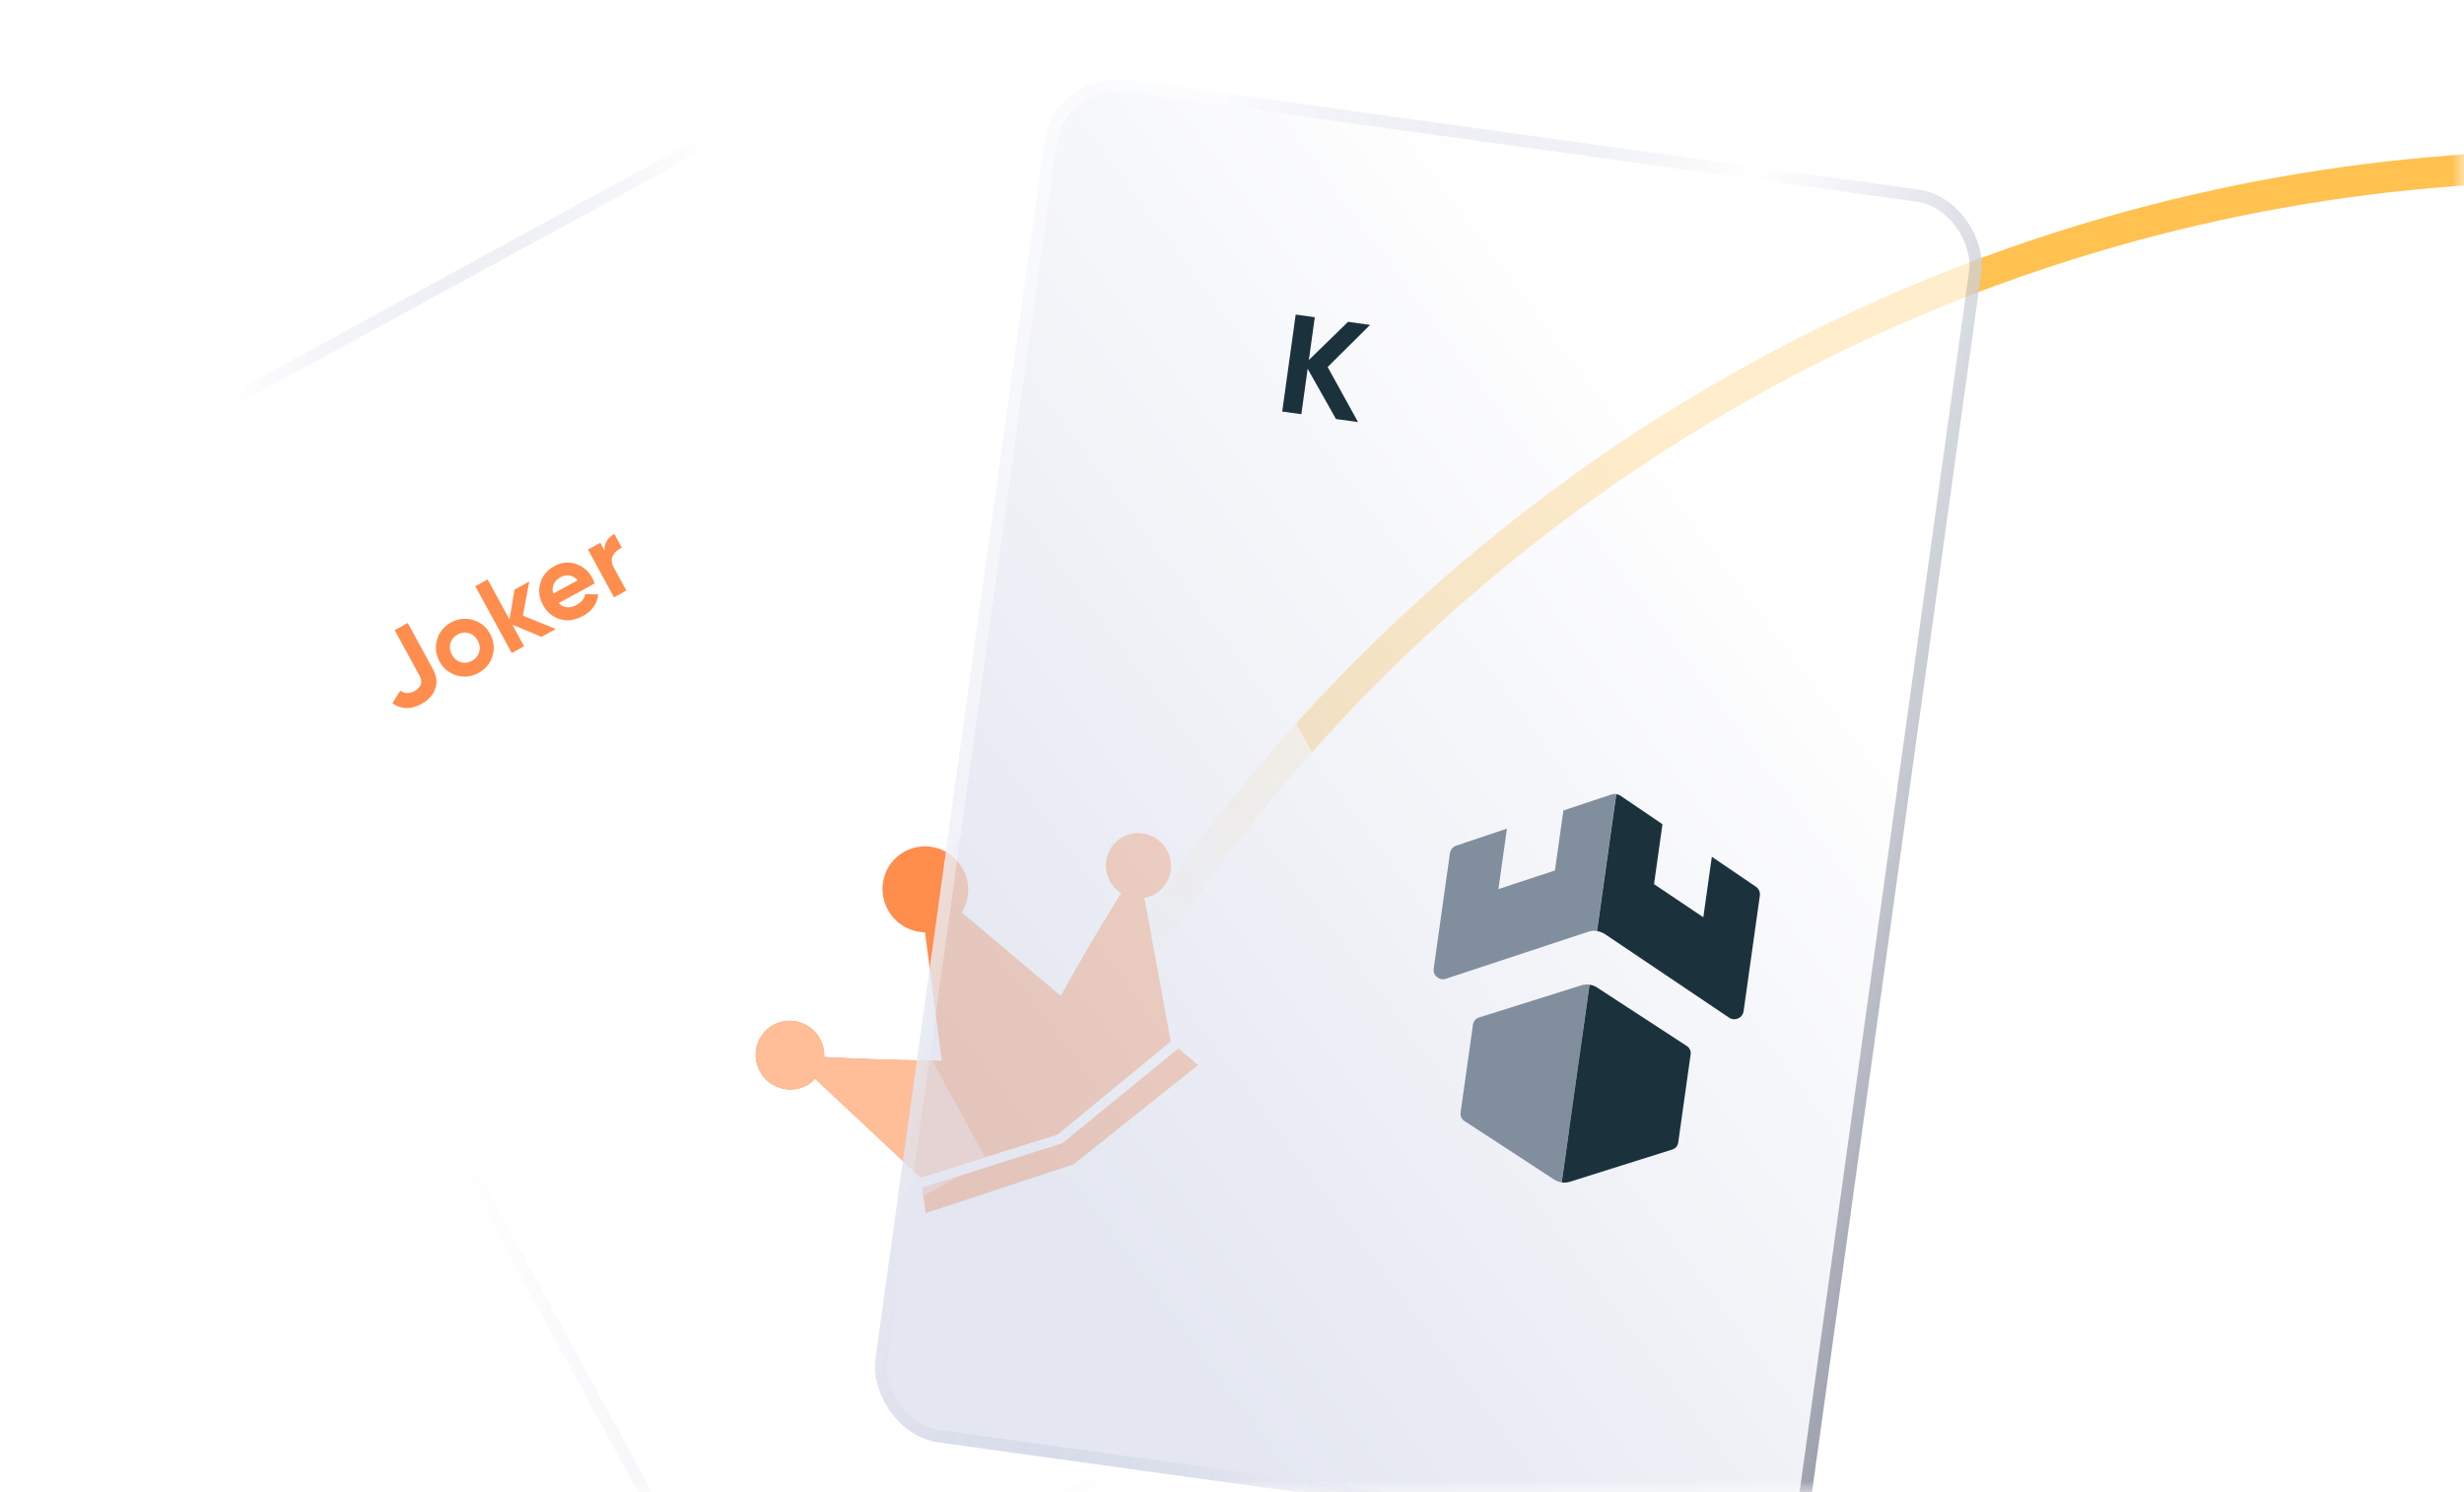 <svg width="104" height="63" viewBox="0 0 104 63" fill="none" xmlns="http://www.w3.org/2000/svg">
<mask id="mask0_1_612" style="mask-type:alpha" maskUnits="userSpaceOnUse" x="0" y="0" width="104" height="63">
<rect width="104" height="63" fill="#D9D9D9"/>
</mask>
<g mask="url(#mask0_1_612)">
<g filter="url(#filter0_d_1_612)">
<path d="M109.063 152C149.103 152 181.562 119.541 181.562 79.5C181.562 39.459 149.103 7 109.063 7C69.022 7 36.562 39.459 36.562 79.5C36.562 119.541 69.022 152 109.063 152Z" stroke="#FFC251" stroke-width="1.309"/>
</g>
<g filter="url(#filter1_di_1_612)">
<rect x="9.989" y="26.033" width="39.923" height="58.07" rx="3.112" transform="rotate(-28.592 9.989 26.033)" fill="url(#paint0_linear_1_612)"/>
<rect x="10.341" y="26.137" width="39.405" height="57.552" rx="2.853" transform="rotate(-28.592 10.341 26.137)" stroke="url(#paint1_linear_1_612)" stroke-opacity="0.4" stroke-width="0.519"/>
</g>
<path d="M49.737 44.258L50.568 44.96L45.312 49.152L39.07 51.211L38.928 50.135L44.826 48.262L44.851 48.248L44.863 48.242L49.737 44.258ZM47.389 35.331C46.724 35.693 46.482 36.529 46.848 37.2C46.964 37.413 47.128 37.582 47.318 37.704C46.666 38.75 45.68 40.377 44.774 42.04L40.595 38.513C40.927 37.977 40.968 37.279 40.641 36.681C40.159 35.799 39.06 35.469 38.185 35.945C38.175 35.951 38.164 35.956 38.154 35.963C37.302 36.446 36.998 37.532 37.474 38.403C37.8 39.001 38.41 39.345 39.043 39.356L39.75 44.772C37.959 44.768 36.049 44.688 34.787 44.624C34.799 44.364 34.744 44.099 34.61 43.853C34.224 43.148 33.346 42.884 32.646 43.264C31.946 43.645 31.691 44.525 32.077 45.231C32.462 45.935 33.342 46.199 34.042 45.819C34.181 45.743 34.302 45.647 34.405 45.536L38.856 49.705L44.628 47.9L49.415 43.965L48.301 37.903C48.442 37.878 48.583 37.831 48.716 37.759C49.38 37.398 49.623 36.561 49.256 35.891C48.89 35.22 48.053 34.97 47.389 35.331Z" fill="#FF8D4C"/>
<path fill-rule="evenodd" clip-rule="evenodd" d="M40.547 49.621L38.974 50.478L38.928 50.135L40.547 49.621ZM39.348 44.77L41.574 48.855L38.856 49.705L34.405 45.536C34.302 45.647 34.181 45.743 34.042 45.819C33.342 46.199 32.462 45.935 32.077 45.231C31.691 44.525 31.946 43.645 32.646 43.264C33.346 42.884 34.224 43.148 34.61 43.853C34.744 44.099 34.799 44.364 34.786 44.624C35.955 44.684 37.678 44.756 39.348 44.77Z" fill="#FFBD98"/>
<path d="M17.788 29.718C17.345 29.96 16.937 29.95 16.564 29.689L16.895 29.154C17.08 29.283 17.279 29.29 17.491 29.174C17.639 29.093 17.73 28.998 17.765 28.889C17.799 28.779 17.784 28.664 17.718 28.543L16.659 26.6L17.211 26.299L18.27 28.242C18.431 28.538 18.464 28.818 18.368 29.083C18.272 29.348 18.078 29.56 17.788 29.718ZM20.788 27.686C20.692 28.003 20.495 28.242 20.197 28.405C19.899 28.568 19.59 28.603 19.272 28.512C18.955 28.416 18.715 28.219 18.552 27.921C18.39 27.622 18.355 27.315 18.448 27C18.542 26.68 18.738 26.439 19.037 26.276C19.335 26.113 19.644 26.079 19.964 26.173C20.282 26.265 20.523 26.46 20.686 26.758C20.848 27.057 20.882 27.366 20.788 27.686ZM19.443 27.953C19.605 28.001 19.764 27.982 19.92 27.897C20.076 27.812 20.178 27.689 20.226 27.527C20.273 27.365 20.253 27.203 20.165 27.042C20.077 26.88 19.953 26.776 19.791 26.728C19.628 26.68 19.47 26.699 19.314 26.784C19.158 26.869 19.056 26.993 19.008 27.155C18.963 27.315 18.985 27.476 19.073 27.637C19.16 27.799 19.284 27.904 19.443 27.953ZM23.46 26.554L22.855 26.883L21.622 26.368L22.121 27.283L21.601 27.567L20.062 24.744L20.583 24.461L21.506 26.154L21.716 24.889L22.337 24.551L22.069 25.988L23.46 26.554ZM23.58 25.458C23.788 25.672 24.046 25.695 24.355 25.527C24.554 25.418 24.668 25.269 24.697 25.079L25.248 25.092C25.206 25.488 24.991 25.792 24.604 26.003C24.271 26.185 23.949 26.23 23.637 26.138C23.326 26.046 23.086 25.847 22.919 25.541C22.754 25.237 22.715 24.93 22.805 24.62C22.892 24.307 23.092 24.066 23.404 23.896C23.699 23.735 23.998 23.704 24.3 23.805C24.605 23.903 24.84 24.103 25.004 24.404C25.041 24.472 25.073 24.547 25.1 24.629L23.58 25.458ZM23.352 25.059L24.381 24.498C24.276 24.378 24.159 24.309 24.028 24.293C23.9 24.276 23.777 24.299 23.659 24.364C23.519 24.44 23.423 24.539 23.371 24.662C23.318 24.781 23.311 24.914 23.352 25.059ZM25.527 23.262C25.505 23.106 25.531 22.966 25.606 22.842C25.684 22.716 25.792 22.615 25.929 22.541L26.245 23.121C26.076 23.189 25.951 23.299 25.87 23.451C25.792 23.602 25.806 23.774 25.911 23.967L26.437 24.931L25.916 25.215L24.818 23.198L25.338 22.915L25.527 23.262Z" fill="#FF8D4D"/>
<g filter="url(#filter2_di_1_612)">
<rect x="50.989" y="8.959" width="39.923" height="58.07" rx="3.112" transform="rotate(7.902 50.989 8.959)" fill="url(#paint2_linear_1_612)" fill-opacity="0.7"/>
<rect x="51.211" y="9.252" width="39.405" height="57.552" rx="2.853" transform="rotate(7.902 51.211 9.252)" stroke="url(#paint3_linear_1_612)" stroke-opacity="0.4" stroke-width="0.519"/>
</g>
<path d="M57.319 17.817L56.389 17.688L55.193 15.566L54.927 17.485L54.12 17.373L54.688 13.279L55.495 13.391L55.244 15.198L56.898 13.586L57.828 13.715L56.038 15.493L57.319 17.817Z" fill="#1B323D"/>
<path d="M66.788 43.714L66.786 43.714L66.218 47.764L66.221 47.764L66.788 43.714Z" fill="#131A22"/>
<path d="M66.747 41.593L62.415 42.955C62.286 42.996 62.191 43.11 62.172 43.246L61.648 46.969C61.629 47.107 61.689 47.24 61.801 47.315L65.596 49.791C65.692 49.855 65.801 49.894 65.913 49.909L67.088 41.563C66.975 41.55 66.859 41.56 66.747 41.593Z" fill="#818E9D"/>
<path d="M66.788 43.714L66.786 43.714L66.218 47.764L66.221 47.764L66.788 43.714Z" fill="#131A22"/>
<path d="M68.027 33.533L65.987 34.214L65.631 36.745L63.245 37.532L63.605 34.979L61.466 35.697C61.323 35.745 61.22 35.869 61.199 36.016L60.513 40.892C60.472 41.178 60.75 41.409 61.024 41.317L67.042 39.331C67.159 39.292 67.281 39.283 67.4 39.299L68.214 33.515C68.151 33.507 68.087 33.513 68.027 33.533Z" fill="#818E9D"/>
<path d="M71.205 44.161L67.41 41.687C67.312 41.621 67.203 41.582 67.091 41.569L65.917 49.914C66.029 49.93 66.148 49.922 66.259 49.887L70.591 48.523C70.72 48.482 70.815 48.367 70.834 48.232L71.358 44.508C71.377 44.371 71.317 44.236 71.205 44.161Z" fill="#1B323D"/>
<path d="M74.113 37.432L72.253 36.167L71.893 38.721L69.813 37.323L70.169 34.792L68.395 33.589C68.343 33.554 68.28 33.53 68.22 33.522L67.406 39.306C67.524 39.322 67.639 39.366 67.742 39.433L72.983 42.96C73.224 43.122 73.552 42.974 73.593 42.688L74.279 37.812C74.302 37.664 74.237 37.517 74.113 37.432Z" fill="#1B323D"/>
</g>
<defs>
<filter id="filter0_d_1_612" x="31.075" y="1.512" width="155.976" height="155.976" filterUnits="userSpaceOnUse" color-interpolation-filters="sRGB">
<feFlood flood-opacity="0" result="BackgroundImageFix"/>
<feColorMatrix in="SourceAlpha" type="matrix" values="0 0 0 0 0 0 0 0 0 0 0 0 0 0 0 0 0 0 127 0" result="hardAlpha"/>
<feOffset/>
<feGaussianBlur stdDeviation="2.417"/>
<feColorMatrix type="matrix" values="0 0 0 0 1 0 0 0 0 0.761 0 0 0 0 0.318 0 0 0 1 0"/>
<feBlend mode="normal" in2="BackgroundImageFix" result="effect1_dropShadow_1_612"/>
<feBlend mode="normal" in="SourceGraphic" in2="effect1_dropShadow_1_612" result="shape"/>
</filter>
<filter id="filter1_di_1_612" x="-4.642" y="-9.556" width="86.553" height="93.802" filterUnits="userSpaceOnUse" color-interpolation-filters="sRGB">
<feFlood flood-opacity="0" result="BackgroundImageFix"/>
<feColorMatrix in="SourceAlpha" type="matrix" values="0 0 0 0 0 0 0 0 0 0 0 0 0 0 0 0 0 0 127 0" result="hardAlpha"/>
<feOffset dx="-2.778" dy="-4.63"/>
<feGaussianBlur stdDeviation="6.482"/>
<feColorMatrix type="matrix" values="0 0 0 0 0.909 0 0 0 0 0.931 0 0 0 0 0.951 0 0 0 0.05 0"/>
<feBlend mode="normal" in2="BackgroundImageFix" result="effect1_dropShadow_1_612"/>
<feBlend mode="normal" in="SourceGraphic" in2="effect1_dropShadow_1_612" result="shape"/>
<feColorMatrix in="SourceAlpha" type="matrix" values="0 0 0 0 0 0 0 0 0 0 0 0 0 0 0 0 0 0 127 0" result="hardAlpha"/>
<feOffset dx="-3.704" dy="-1.389"/>
<feGaussianBlur stdDeviation="9.26"/>
<feComposite in2="hardAlpha" operator="arithmetic" k2="-1" k3="1"/>
<feColorMatrix type="matrix" values="0 0 0 0 0.974 0 0 0 0 0.975 0 0 0 0 0.976 0 0 0 0.03 0"/>
<feBlend mode="normal" in2="shape" result="effect2_innerShadow_1_612"/>
</filter>
<filter id="filter2_di_1_612" x="27.7" y="-8.199" width="72.584" height="88.064" filterUnits="userSpaceOnUse" color-interpolation-filters="sRGB">
<feFlood flood-opacity="0" result="BackgroundImageFix"/>
<feColorMatrix in="SourceAlpha" type="matrix" values="0 0 0 0 0 0 0 0 0 0 0 0 0 0 0 0 0 0 127 0" result="hardAlpha"/>
<feOffset dx="-2.778" dy="-4.63"/>
<feGaussianBlur stdDeviation="6.482"/>
<feColorMatrix type="matrix" values="0 0 0 0 0.909 0 0 0 0 0.931 0 0 0 0 0.951 0 0 0 0.05 0"/>
<feBlend mode="normal" in2="BackgroundImageFix" result="effect1_dropShadow_1_612"/>
<feBlend mode="normal" in="SourceGraphic" in2="effect1_dropShadow_1_612" result="shape"/>
<feColorMatrix in="SourceAlpha" type="matrix" values="0 0 0 0 0 0 0 0 0 0 0 0 0 0 0 0 0 0 127 0" result="hardAlpha"/>
<feOffset dx="-3.704" dy="-1.389"/>
<feGaussianBlur stdDeviation="9.26"/>
<feComposite in2="hardAlpha" operator="arithmetic" k2="-1" k3="1"/>
<feColorMatrix type="matrix" values="0 0 0 0 0.974 0 0 0 0 0.975 0 0 0 0 0.976 0 0 0 0.03 0"/>
<feBlend mode="normal" in2="shape" result="effect2_innerShadow_1_612"/>
</filter>
<linearGradient id="paint0_linear_1_612" x1="51.697" y1="12.353" x2="-9.871" y2="48.686" gradientUnits="userSpaceOnUse">
<stop stop-color="white" stop-opacity="0"/>
<stop offset="0.531" stop-color="white"/>
</linearGradient>
<linearGradient id="paint1_linear_1_612" x1="9.308" y1="63.156" x2="52.069" y2="72.218" gradientUnits="userSpaceOnUse">
<stop stop-color="white"/>
<stop offset="0.507" stop-color="#59689B" stop-opacity="0"/>
<stop offset="1" stop-color="#1D2338" stop-opacity="0"/>
</linearGradient>
<linearGradient id="paint2_linear_1_612" x1="87.162" y1="-12.454" x2="23.274" y2="50.634" gradientUnits="userSpaceOnUse">
<stop offset="0.324" stop-color="white"/>
<stop offset="0.763" stop-color="#D9DEEC"/>
</linearGradient>
<linearGradient id="paint3_linear_1_612" x1="50.308" y1="46.081" x2="93.069" y2="55.144" gradientUnits="userSpaceOnUse">
<stop stop-color="white"/>
<stop offset="0.507" stop-color="#59689B" stop-opacity="0"/>
<stop offset="1" stop-color="#1D2338"/>
</linearGradient>
</defs>
</svg>
